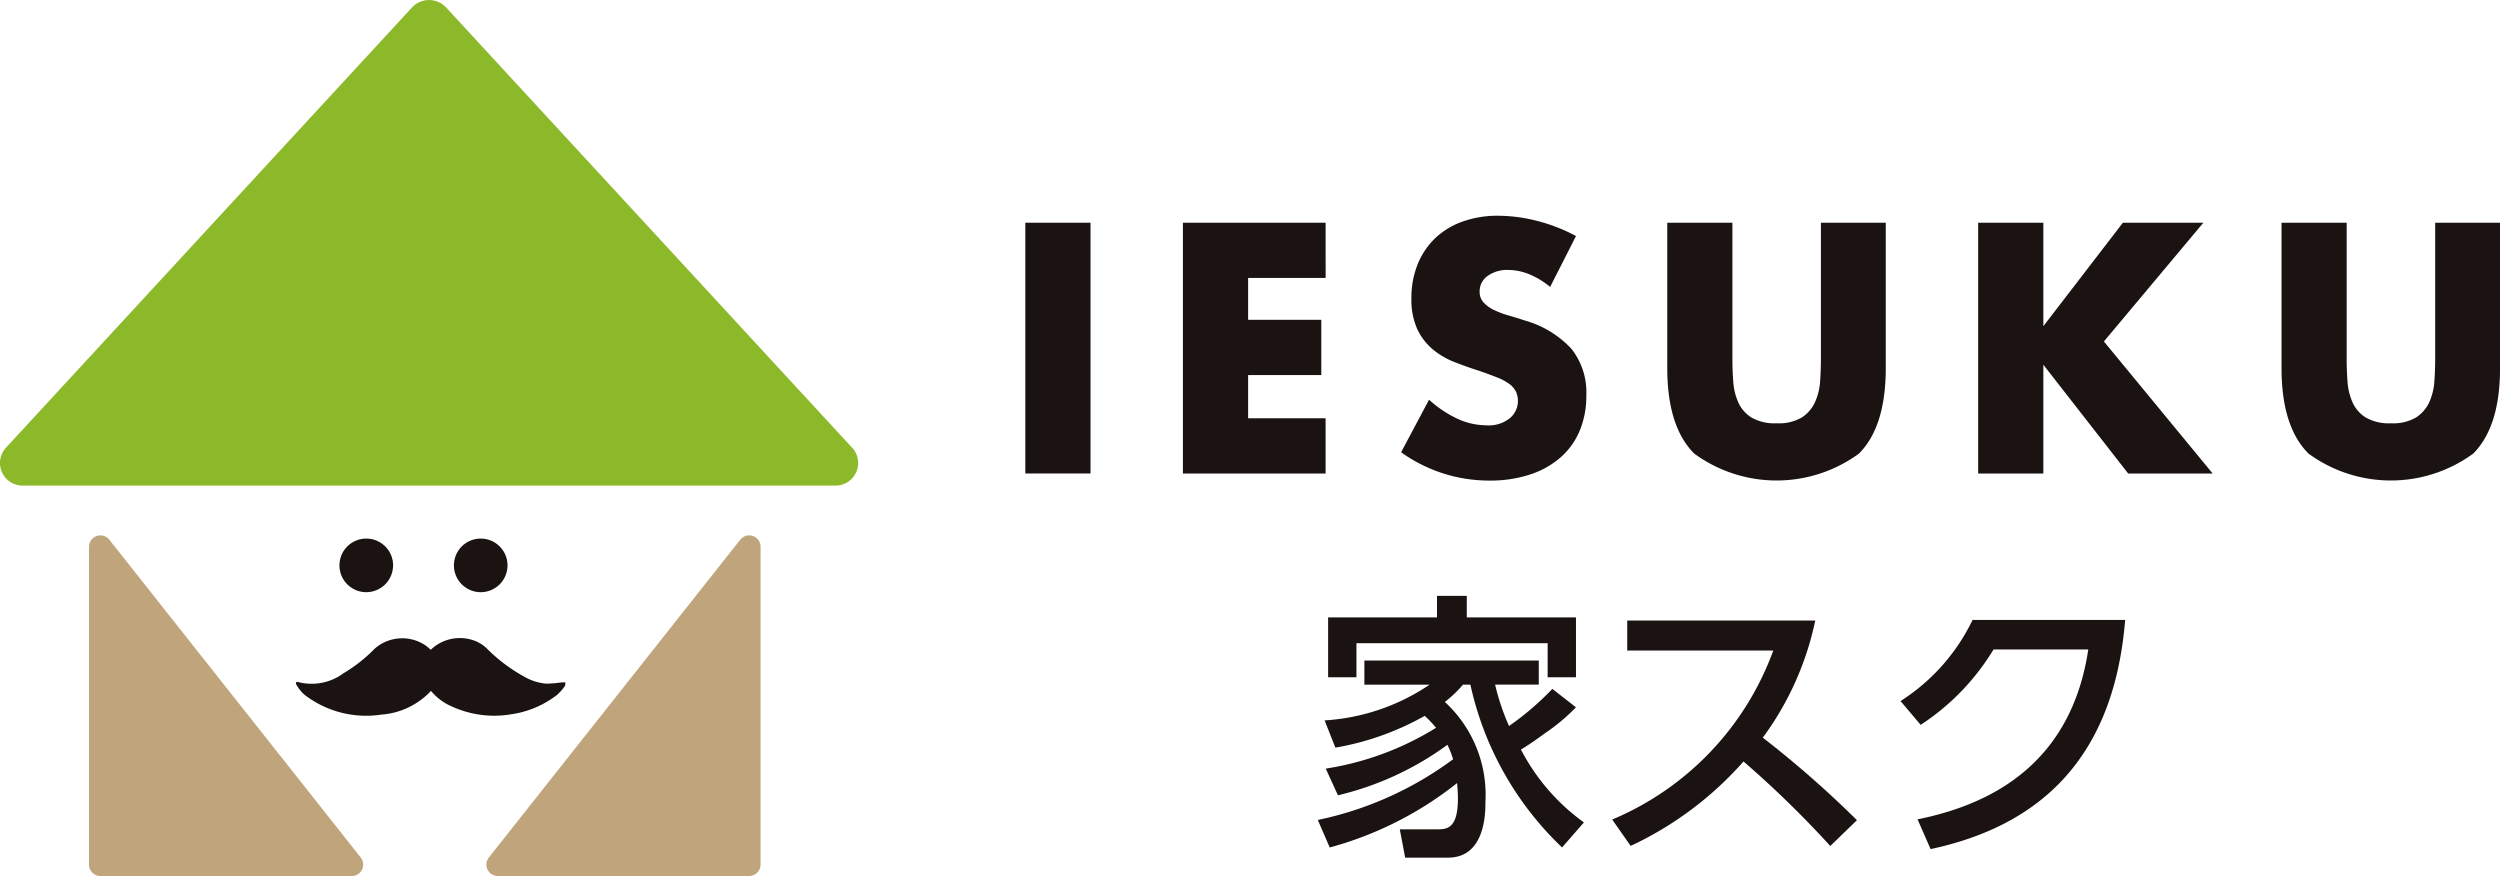 <svg xmlns="http://www.w3.org/2000/svg" xmlns:xlink="http://www.w3.org/1999/xlink" width="150" height="52.559" viewBox="0 0 150 52.559">
  <defs>
    <clipPath id="clip-path">
      <rect id="長方形_113" data-name="長方形 113" width="150" height="52.559" fill="none"/>
    </clipPath>
  </defs>
  <g id="グループ_493" data-name="グループ 493" transform="translate(-50 -20)">
    <g id="グループ_492" data-name="グループ 492">
      <g id="グループ_85" data-name="グループ 85" transform="translate(50 20)">
        <g id="グループ_84" data-name="グループ 84" transform="translate(0 0)" clip-path="url(#clip-path)">
          <path id="パス_120" data-name="パス 120" d="M162.194,73.018a11.558,11.558,0,0,1-1.871,1.565c-.272.2-.885.647-1.429.97a12.449,12.449,0,0,0,3.778,4.373l-1.311,1.5a19.121,19.121,0,0,1-5.5-9.767h-.443a7.333,7.333,0,0,1-1.089,1.038,7.576,7.576,0,0,1,2.433,6.024c0,.613,0,3.318-2.246,3.318h-2.569l-.323-1.7h2.229c.562,0,1.259,0,1.259-1.838,0-.425-.034-.731-.051-.936a21.16,21.16,0,0,1-7.64,3.863l-.715-1.65a20.747,20.747,0,0,0,8.116-3.642,5.313,5.313,0,0,0-.34-.868,18.2,18.2,0,0,1-6.568,3.029l-.732-1.6a17.71,17.71,0,0,0,6.619-2.45,6.8,6.8,0,0,0-.681-.715,16.589,16.589,0,0,1-5.36,1.906l-.647-1.634a12.6,12.6,0,0,0,6.3-2.144H149.5V70.211h10.464v1.446h-2.62a13.763,13.763,0,0,0,.834,2.484,16.973,16.973,0,0,0,2.6-2.229Zm-8.337-5.394V66.331h1.787v1.293h6.551v3.59h-1.7V69.172H149.024v2.042h-1.7v-3.59Z" transform="translate(-67.637 -30.58)" fill="#1a1311"/>
          <path id="パス_121" data-name="パス 121" d="M191.657,69.077a18.04,18.04,0,0,1-3.148,7.028,61.75,61.75,0,0,1,5.65,4.952l-1.6,1.548a61.273,61.273,0,0,0-5.206-5.071A20.666,20.666,0,0,1,180.58,82.6l-1.106-1.582a17.484,17.484,0,0,0,9.665-10.141h-8.763v-1.8Z" transform="translate(-82.742 -31.846)" fill="#1a1311"/>
          <path id="パス_122" data-name="パス 122" d="M212.593,80.976c4.934-.987,9.274-3.726,10.244-10.193h-5.684a14.152,14.152,0,0,1-4.373,4.526l-1.208-1.429a11.875,11.875,0,0,0,4.322-4.866h9.155c-.714,8.848-5.7,12.472-11.673,13.749Z" transform="translate(-97.54 -31.817)" fill="#1a1311"/>
          <rect id="長方形_112" data-name="長方形 112" width="3.911" height="15.046" transform="translate(61.52 13.363)" fill="#1a1311"/>
          <path id="パス_123" data-name="パス 123" d="M140.252,28.106H135.6v2.514h4.39v3.313H135.6v2.594h4.649V39.84h-8.561V24.794h8.561Z" transform="translate(-60.713 -11.43)" fill="#1a1311"/>
          <path id="パス_124" data-name="パス 124" d="M164.919,28.287a4.859,4.859,0,0,0-1.277-.769,3.394,3.394,0,0,0-1.237-.249,2,2,0,0,0-1.237.359,1.118,1.118,0,0,0-.479.938.933.933,0,0,0,.239.659,2.081,2.081,0,0,0,.628.449,5.392,5.392,0,0,0,.878.329q.489.14.968.3a6.037,6.037,0,0,1,2.8,1.706,4.209,4.209,0,0,1,.888,2.784,5.423,5.423,0,0,1-.389,2.1,4.362,4.362,0,0,1-1.138,1.607,5.24,5.24,0,0,1-1.835,1.038,7.655,7.655,0,0,1-2.464.369,9.059,9.059,0,0,1-5.288-1.7l1.677-3.152a6.8,6.8,0,0,0,1.736,1.157,4.173,4.173,0,0,0,1.7.379,2.024,2.024,0,0,0,1.427-.439,1.358,1.358,0,0,0,.349-1.586,1.279,1.279,0,0,0-.4-.459,3.2,3.2,0,0,0-.729-.389q-.449-.179-1.087-.4-.759-.24-1.487-.529a4.647,4.647,0,0,1-1.3-.768,3.562,3.562,0,0,1-.918-1.207,4.271,4.271,0,0,1-.349-1.847,5.328,5.328,0,0,1,.369-2.025A4.5,4.5,0,0,1,158,25.384a4.626,4.626,0,0,1,1.636-1.008,6.189,6.189,0,0,1,2.165-.359,9.5,9.5,0,0,1,2.335.309,10.332,10.332,0,0,1,2.334.908Z" transform="translate(-71.91 -11.072)" fill="#1a1311"/>
          <path id="パス_125" data-name="パス 125" d="M189.509,24.794v8.182q0,.658.051,1.347a3.684,3.684,0,0,0,.3,1.247,2.076,2.076,0,0,0,.789.908,2.775,2.775,0,0,0,1.517.349,2.722,2.722,0,0,0,1.506-.349,2.169,2.169,0,0,0,.789-.908,3.555,3.555,0,0,0,.309-1.247q.049-.689.05-1.347V24.794h3.891v8.72q0,3.513-1.606,5.129a8.369,8.369,0,0,1-9.888,0q-1.616-1.616-1.616-5.129v-8.72Z" transform="translate(-85.565 -11.43)" fill="#1a1311"/>
          <path id="パス_126" data-name="パス 126" d="M224.126,31l4.77-6.206h4.829l-5.967,7.124,6.525,7.922h-5.069l-5.089-6.525V39.84h-3.911V24.794h3.911Z" transform="translate(-101.524 -11.43)" fill="#1a1311"/>
          <path id="パス_127" data-name="パス 127" d="M257.891,24.794v8.182q0,.658.051,1.347a3.686,3.686,0,0,0,.3,1.247,2.076,2.076,0,0,0,.789.908,2.775,2.775,0,0,0,1.517.349,2.722,2.722,0,0,0,1.506-.349,2.169,2.169,0,0,0,.789-.908,3.555,3.555,0,0,0,.309-1.247q.049-.689.05-1.347V24.794h3.891v8.72q0,3.513-1.606,5.129a8.369,8.369,0,0,1-9.888,0q-1.616-1.616-1.616-5.129v-8.72Z" transform="translate(-117.091 -11.43)" fill="#1a1311"/>
          <path id="パス_128" data-name="パス 128" d="M41.032,71.738a2.523,2.523,0,0,1,2.509-.582,2.149,2.149,0,0,1,.924.578,9.858,9.858,0,0,0,2.112,1.585,3.249,3.249,0,0,0,1.378.455,7.347,7.347,0,0,0,.931-.077c.074-.006.149,0,.224,0-.011.077,0,.175-.037.228a3.093,3.093,0,0,1-.463.52,5.824,5.824,0,0,1-2.737,1.163,6.092,6.092,0,0,1-3.6-.476,3.287,3.287,0,0,1-1.229-.925,4.524,4.524,0,0,1-2.974,1.423,6.058,6.058,0,0,1-4.627-1.2,2.391,2.391,0,0,1-.477-.6c-.059-.089-.022-.2.128-.148a3.213,3.213,0,0,0,2.7-.532,9.1,9.1,0,0,0,1.871-1.474,2.5,2.5,0,0,1,3.105-.16c.089.07.172.148.261.225" transform="translate(-15.185 -32.754)" fill="#1a1311"/>
          <path id="パス_129" data-name="パス 129" d="M51.127,26.863,26.739.418a1.4,1.4,0,0,0-1.992,0L.358,26.863a1.355,1.355,0,0,0,1,2.273H50.131a1.355,1.355,0,0,0,1-2.273" transform="translate(0 0)" fill="#8bb929"/>
          <path id="パス_130" data-name="パス 130" d="M11.128,59.86a.684.684,0,0,0-1.22.424V79.353a.685.685,0,0,0,.684.684H25.676a.684.684,0,0,0,.536-1.108Z" transform="translate(-4.568 -27.477)" fill="#c0a47b"/>
          <path id="パス_131" data-name="パス 131" d="M70.138,59.638a.684.684,0,0,0-.761.222L54.294,78.928a.684.684,0,0,0,.536,1.108H69.913a.684.684,0,0,0,.684-.684V60.284a.684.684,0,0,0-.459-.646" transform="translate(-24.963 -27.477)" fill="#c0a47b"/>
          <path id="パス_132" data-name="パス 132" d="M41.005,61.564A1.608,1.608,0,1,1,39.4,59.956a1.608,1.608,0,0,1,1.608,1.608" transform="translate(-17.422 -27.641)" fill="#1a1311"/>
          <path id="パス_133" data-name="パス 133" d="M53.747,61.564a1.608,1.608,0,1,1-1.608-1.608,1.608,1.608,0,0,1,1.608,1.608" transform="translate(-23.296 -27.641)" fill="#1a1311"/>
        </g>
      </g>
    </g>
  </g>
</svg>
